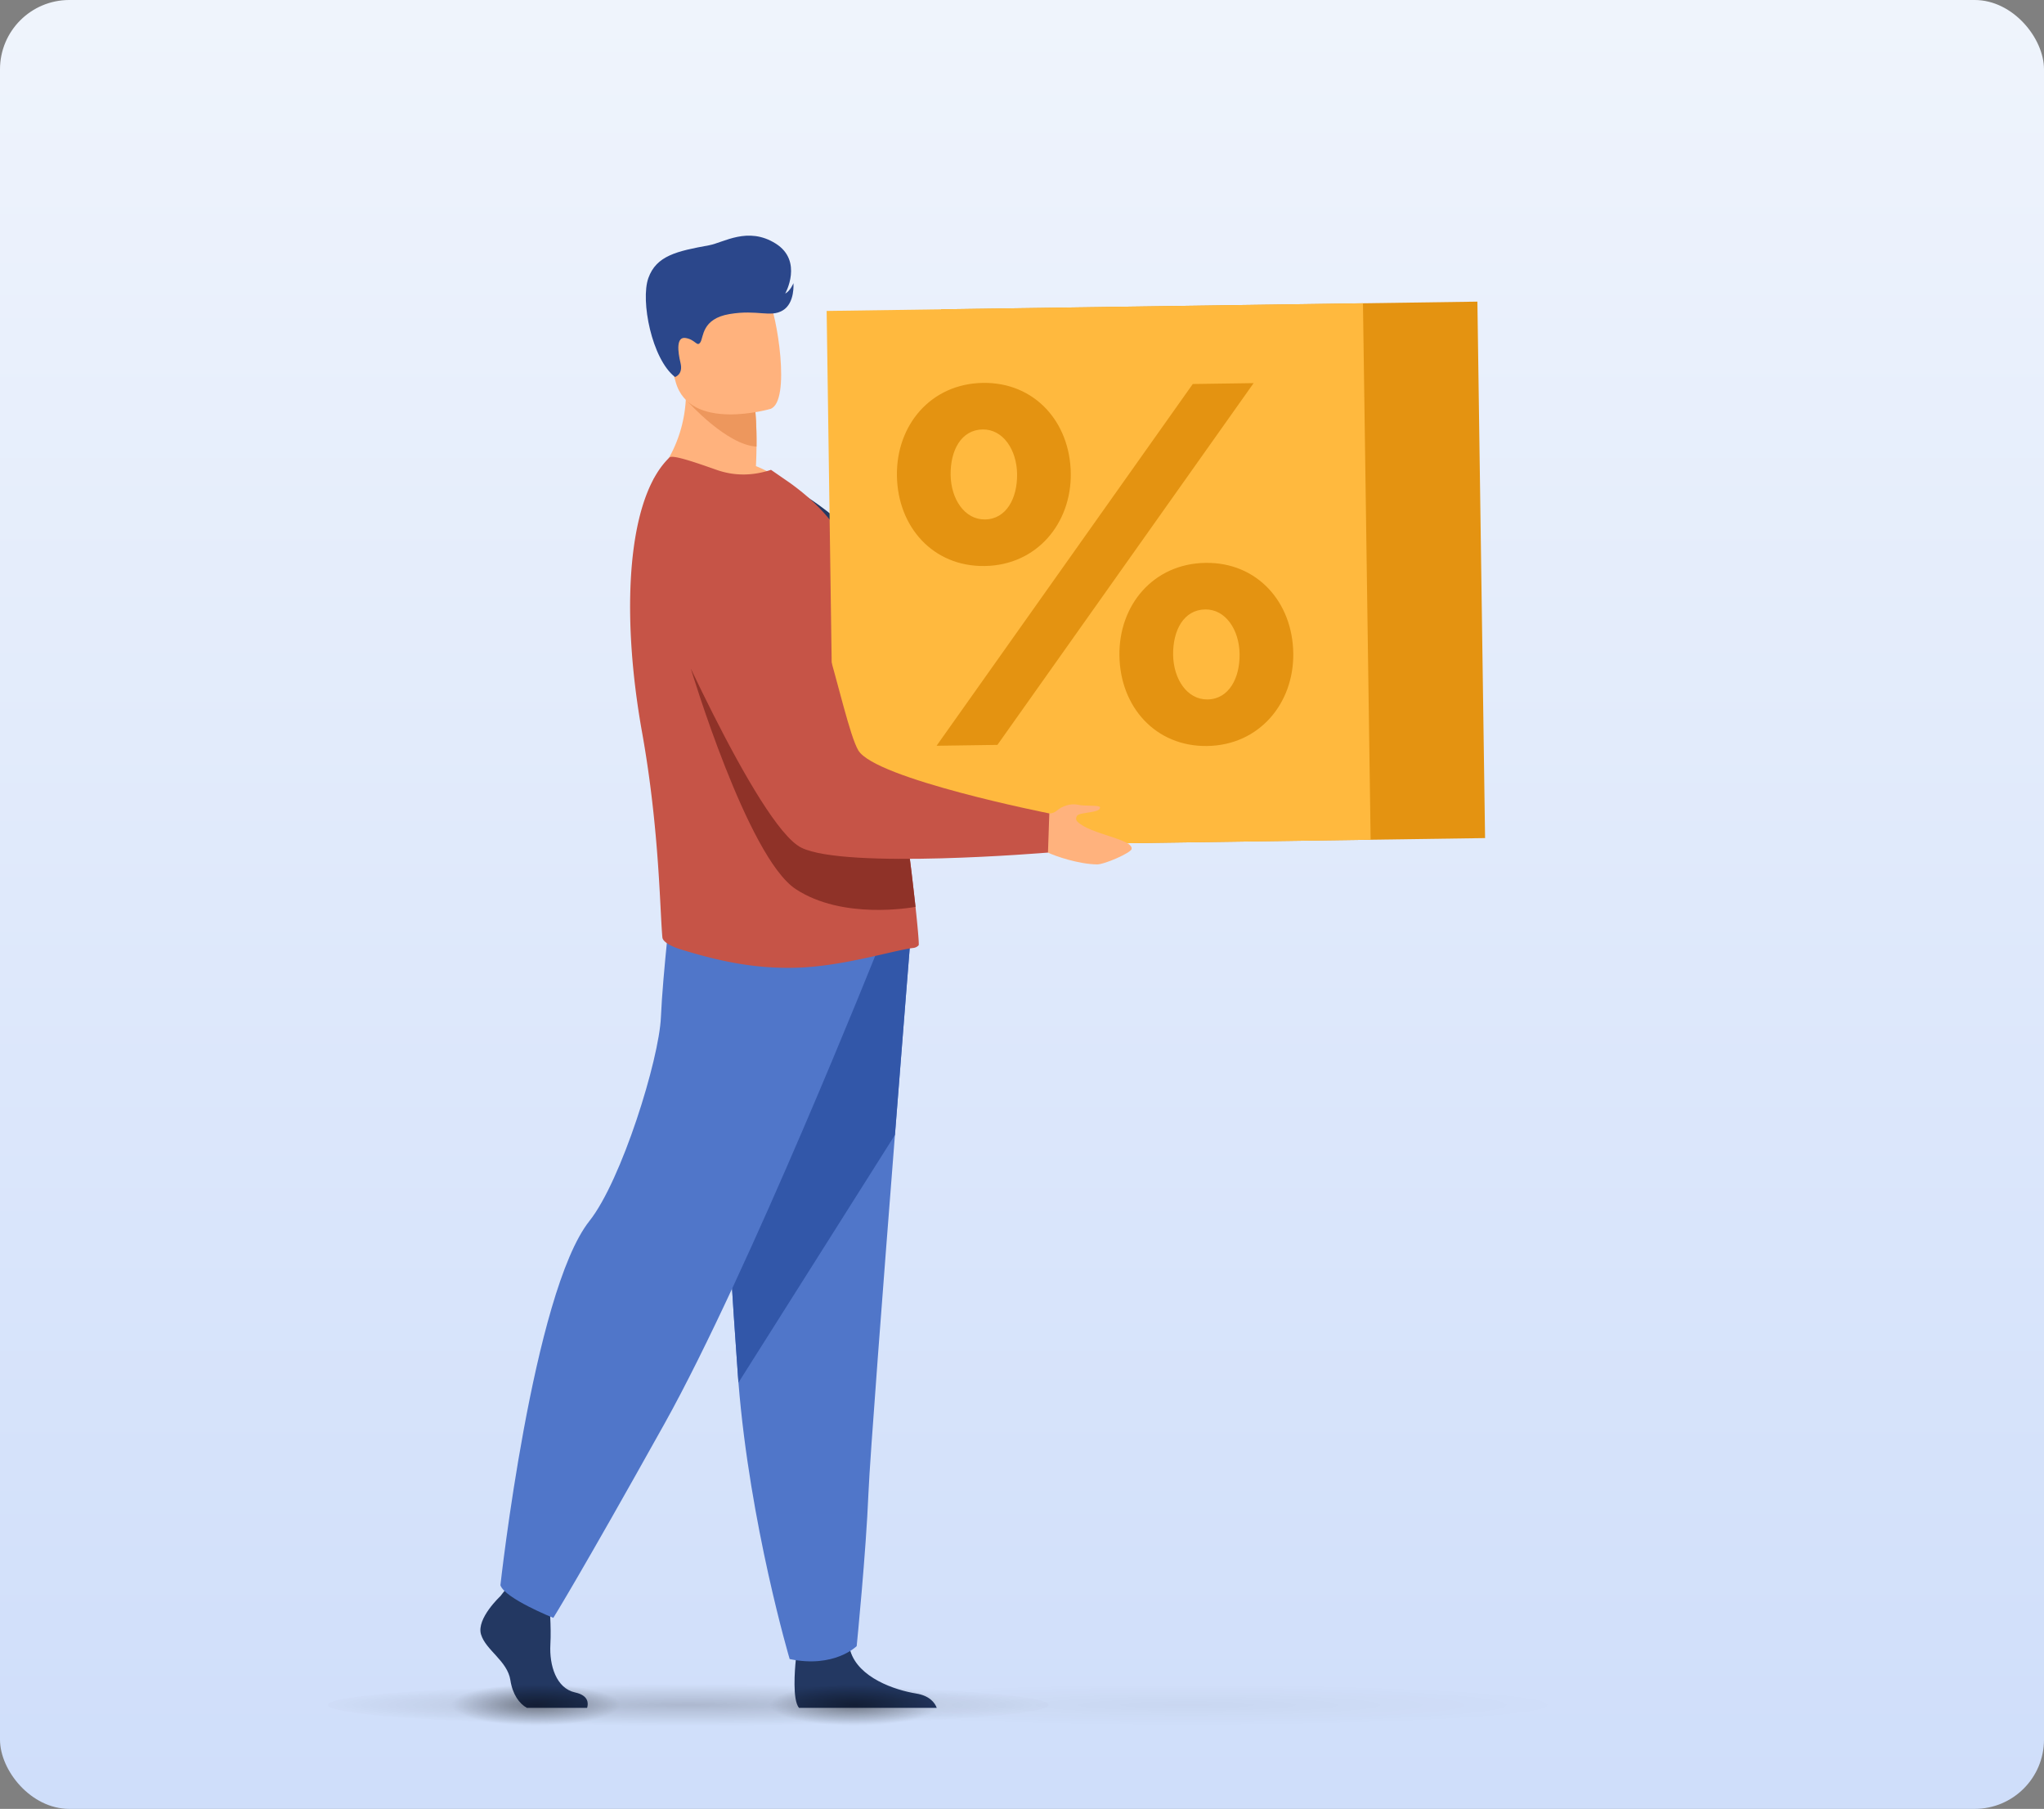 <svg width="295" height="261" xmlns="http://www.w3.org/2000/svg"><rect width="100%" height="100%" fill="#808080" stroke="none"/><defs><radialGradient cx="50%" cy="50%" fx="50%" fy="50%" r="50%" gradientTransform="matrix(0 1 -.937 0 .968 0)" id="b"><stop stop-opacity=".4" offset="0%"/><stop stop-opacity="0" offset="100%"/></radialGradient><radialGradient cx="50%" cy="50%" fx="50%" fy="50%" r="50%" gradientTransform="matrix(0 1 -1.055 0 1.027 0)" id="c"><stop stop-opacity=".233" offset="0%"/><stop stop-opacity="0" offset="100%"/></radialGradient><linearGradient x1="50%" y1="0%" x2="50%" y2="100%" id="a"><stop stop-color="#EFF4FC" offset="0%"/><stop stop-color="#CFDEFA" offset="100%"/></linearGradient></defs><g fill="none" fill-rule="evenodd"><rect fill="url(#a)" width="295" height="261" rx="10"/><g transform="translate(47.333 34)"><path d="M54.554 52.269s29.084 21.315 36.2 20.8c7.114-.514 32.31-16.062 32.31-16.062l-5.331-6.338s-22.818 8.454-26.997 6.124c-4.178-2.33-20.497-22.115-27.344-21.06-6.848 1.056-13.613 8.871-8.84 16.534l.002.002Z" fill="#233862" fill-rule="nonzero"/><g fill-rule="nonzero"><path d="M37.402 212.42h-8.694c-1.095-.596-2.07-1.955-2.378-3.985-.425-2.801-3.563-4.328-4.242-6.62-.679-2.29 2.8-5.514 2.8-5.514l.583-.75.606-.777 5.77 1.36s.142 1.375.228 3.124c.064 1.263.097 2.722.025 4.002-.17 3.055.853 6.345 3.568 6.94 2.007.439 1.917 1.629 1.732 2.222l.002-.003ZM87.86 212.42H67.978c-.957-1.169-.604-5.475-.459-6.88l.05-.448s6.79-5.43 7.723-1.272c.029.13.064.258.101.384 1.175 3.89 6.447 5.657 9.49 6.148 1.979.322 2.71 1.35 2.98 2.067h-.003Z" fill="#233862"/><path d="M84.072 101.434s-1.031 12.863-2.243 28.325c-1.647 21.005-3.628 46.805-3.824 51.693-.34 8.486-1.697 22.062-1.697 22.062s-3.222 3.224-9.672 1.867c0 0-5.748-19.38-7.39-39.885-.026-.335-.05-.674-.077-1.014-1.527-20.874-3.903-64.829-3.903-64.829l28.806 1.78Z" fill="#5076C9"/><path d="M84.072 101.434s-1.031 12.863-2.243 28.325l-22.585 35.735c-.026-.335-.05-.674-.077-1.014-1.527-20.874-3.903-64.83-3.903-64.83l28.806 1.781.002.003Z" fill="#3257A9"/><path d="M79.365 102.96s-18.583 46.585-30.803 68.478c-12.218 21.892-16.037 28.001-16.037 28.001s-7.001-2.801-7.636-4.71c0 0 4.672-42.264 12.855-52.567 4.623-5.822 10.056-23.292 10.309-29.403.256-6.109 1.655-18.201 1.655-18.201l29.657 8.4v.003Z" fill="#5076C9"/></g><path d="M67.116 36.633c-6.935 3.145-20.15-1.492-20.15-1.492s6.046-5.79 4.448-16.12l6.115 3.82 4.155 2.594s.2 1.8.167 5.003a72.779 72.779 0 0 1-.084 2.814c3.3 1.327 5.349 3.381 5.349 3.381Z" fill="#FFB27D" fill-rule="nonzero"/><path d="M61.684 25.433s.2 1.8.167 5.003c-4.282-.214-9.86-6.422-9.86-6.422 2.063-.875 3.919-1.21 5.538-1.177l4.155 2.594v.002Z" fill="#ED975D" fill-rule="nonzero"/><path d="M63.868 24.997s-11.67 3.414-13.684-3.888c-2.014-7.3-4.877-11.777 2.49-14.265 7.366-2.488 9.59-.103 10.854 2.17 1.265 2.273 3.326 14.905.342 15.983h-.002Z" fill="#FFB27D" fill-rule="nonzero"/><path d="M84.797 96.848c.364 3.365.533 5.46.452 5.542a1.177 1.177 0 0 1-.723.381c-2.71.291-10.424 2.744-17.187 2.865-5.697.14-10.883-.93-16.527-2.684-.747-.231-2.49-.908-2.547-1.708-.082-.87-.148-2.144-.232-3.746-.286-5.572-.771-15.154-2.737-26.04a117.081 117.081 0 0 1-.912-6.039c-1.847-14.851-.476-28.275 4.91-33.414.463-.423 3.75.72 6.772 1.783 2.794.983 5.446.81 7.876.004l2.757 1.902c3.374 2.45 7.156 5.88 9.3 11.517 1.827 4.798 3.621 13.629 5.133 22.82.683 4.168 1.34 8.375 1.858 12.377l.018.143c.083.393.136.83.183 1.226.096.712.187 1.41.28 2.098.561 4.275 1.015 8.09 1.33 10.973h-.004Z" fill="#C65447" fill-rule="nonzero"/><path d="M50.087 20.398s1.197-.353.798-2.013c-.399-1.659-.663-3.858.756-3.614 1.42.245 1.617 1.334 2.102.626.485-.707.17-3.405 4.22-4.084 4.049-.678 5.876.54 7.67-.522 1.794-1.06 1.547-3.938 1.547-3.938s-.414 1.089-1.19 1.512c0 0 2.638-4.701-1.375-7.224-4.016-2.521-7.51-.133-9.613.25-4.63.845-7.608 1.488-8.763 4.737-1.154 3.248.5 11.682 3.848 14.27Z" fill="#2B478B" fill-rule="nonzero"/><path d="M84.797 96.848c-.573.105-10.525 1.893-17.291-2.566-6.966-4.588-15.127-31.794-15.127-31.794S68.026 79.889 68.33 80.577c.254.577 11.537 4.165 15.138 5.3.562 4.275 1.016 8.09 1.331 10.973l-.002-.002Z" fill="#8F3228" fill-rule="nonzero"/><g fill-rule="nonzero"><path fill="#E49311" d="m88.49 10.629 77.402-1.108L167 86.924 89.597 88.03z"/><path fill="#FFB93E" d="m71.972 10.865 77.403-1.108 1.108 77.403-77.403 1.108z"/><path d="M82.115 34.636c-.104-7.305 4.904-13.282 12.432-13.39 7.453-.106 12.555 5.653 12.66 13.033.104 7.233-4.903 13.283-12.431 13.39-7.453.106-12.555-5.652-12.661-13.033Zm42.699-13.23 8.782-.125L96.62 73.478l-8.782.126 36.976-52.197ZM99.459 34.39c-.048-3.468-2.012-6.468-4.963-6.426-3.099.044-4.68 3.02-4.63 6.56.048 3.47 2.012 6.467 4.963 6.425 3.098-.044 4.68-3.092 4.63-6.56v.001Zm14.768 26.215c-.104-7.306 4.903-13.283 12.431-13.39 7.454-.106 12.555 5.652 12.661 13.033.104 7.233-4.903 13.282-12.431 13.39-7.454.106-12.556-5.653-12.661-13.033Zm17.344-.247c-.049-3.469-2.012-6.466-4.963-6.424-3.099.044-4.681 3.019-4.63 6.56.048 3.47 2.012 6.469 4.962 6.427 3.099-.044 4.681-3.094 4.63-6.56v-.003Z" fill="#E49311"/></g><path d="M110.956 90.723c-2.613-.048-5.963-1.172-7.039-1.706-1.816-.903-2.741-1.778-2.741-1.778l.275-1.721.33-2.054s.204-.033.539-.066c.332-.036.804-.07 1.335-.08 0 0 .86.26 1.571-.374.71-.635 2.019-1.065 3.01-.829.99.238 3.12.016 3.187.364.168.837-2.935.685-3.296 1.21-.329.476-.03.795.03.855.005.002.01.006.014.01 1.816 1.832 8.066 2.498 7.817 3.95-.095.544-3.923 2.243-5.03 2.224l-.002-.005Z" fill="#FFB27D" fill-rule="nonzero"/><path d="M47.612 52.064s14.316 33.095 20.714 36.248c6.397 3.154 35.591.703 35.591.703l.192-5.648s-25.143-4.98-27.57-9.104c-2.426-4.123-6.5-29.443-12.943-31.995-6.441-2.55-16.228.77-15.984 9.794v.002Z" fill="#C65447" fill-rule="nonzero"/><ellipse fill="url(#b)" cx="30" cy="212" rx="13" ry="3"/><ellipse fill="url(#c)" opacity=".749" cx="52" cy="212" rx="52" ry="3"/><ellipse fill="url(#c)" opacity=".153" cx="124" cy="212" rx="52" ry="3"/><ellipse fill="url(#b)" cx="76" cy="212" rx="13" ry="3"/></g></g></svg>